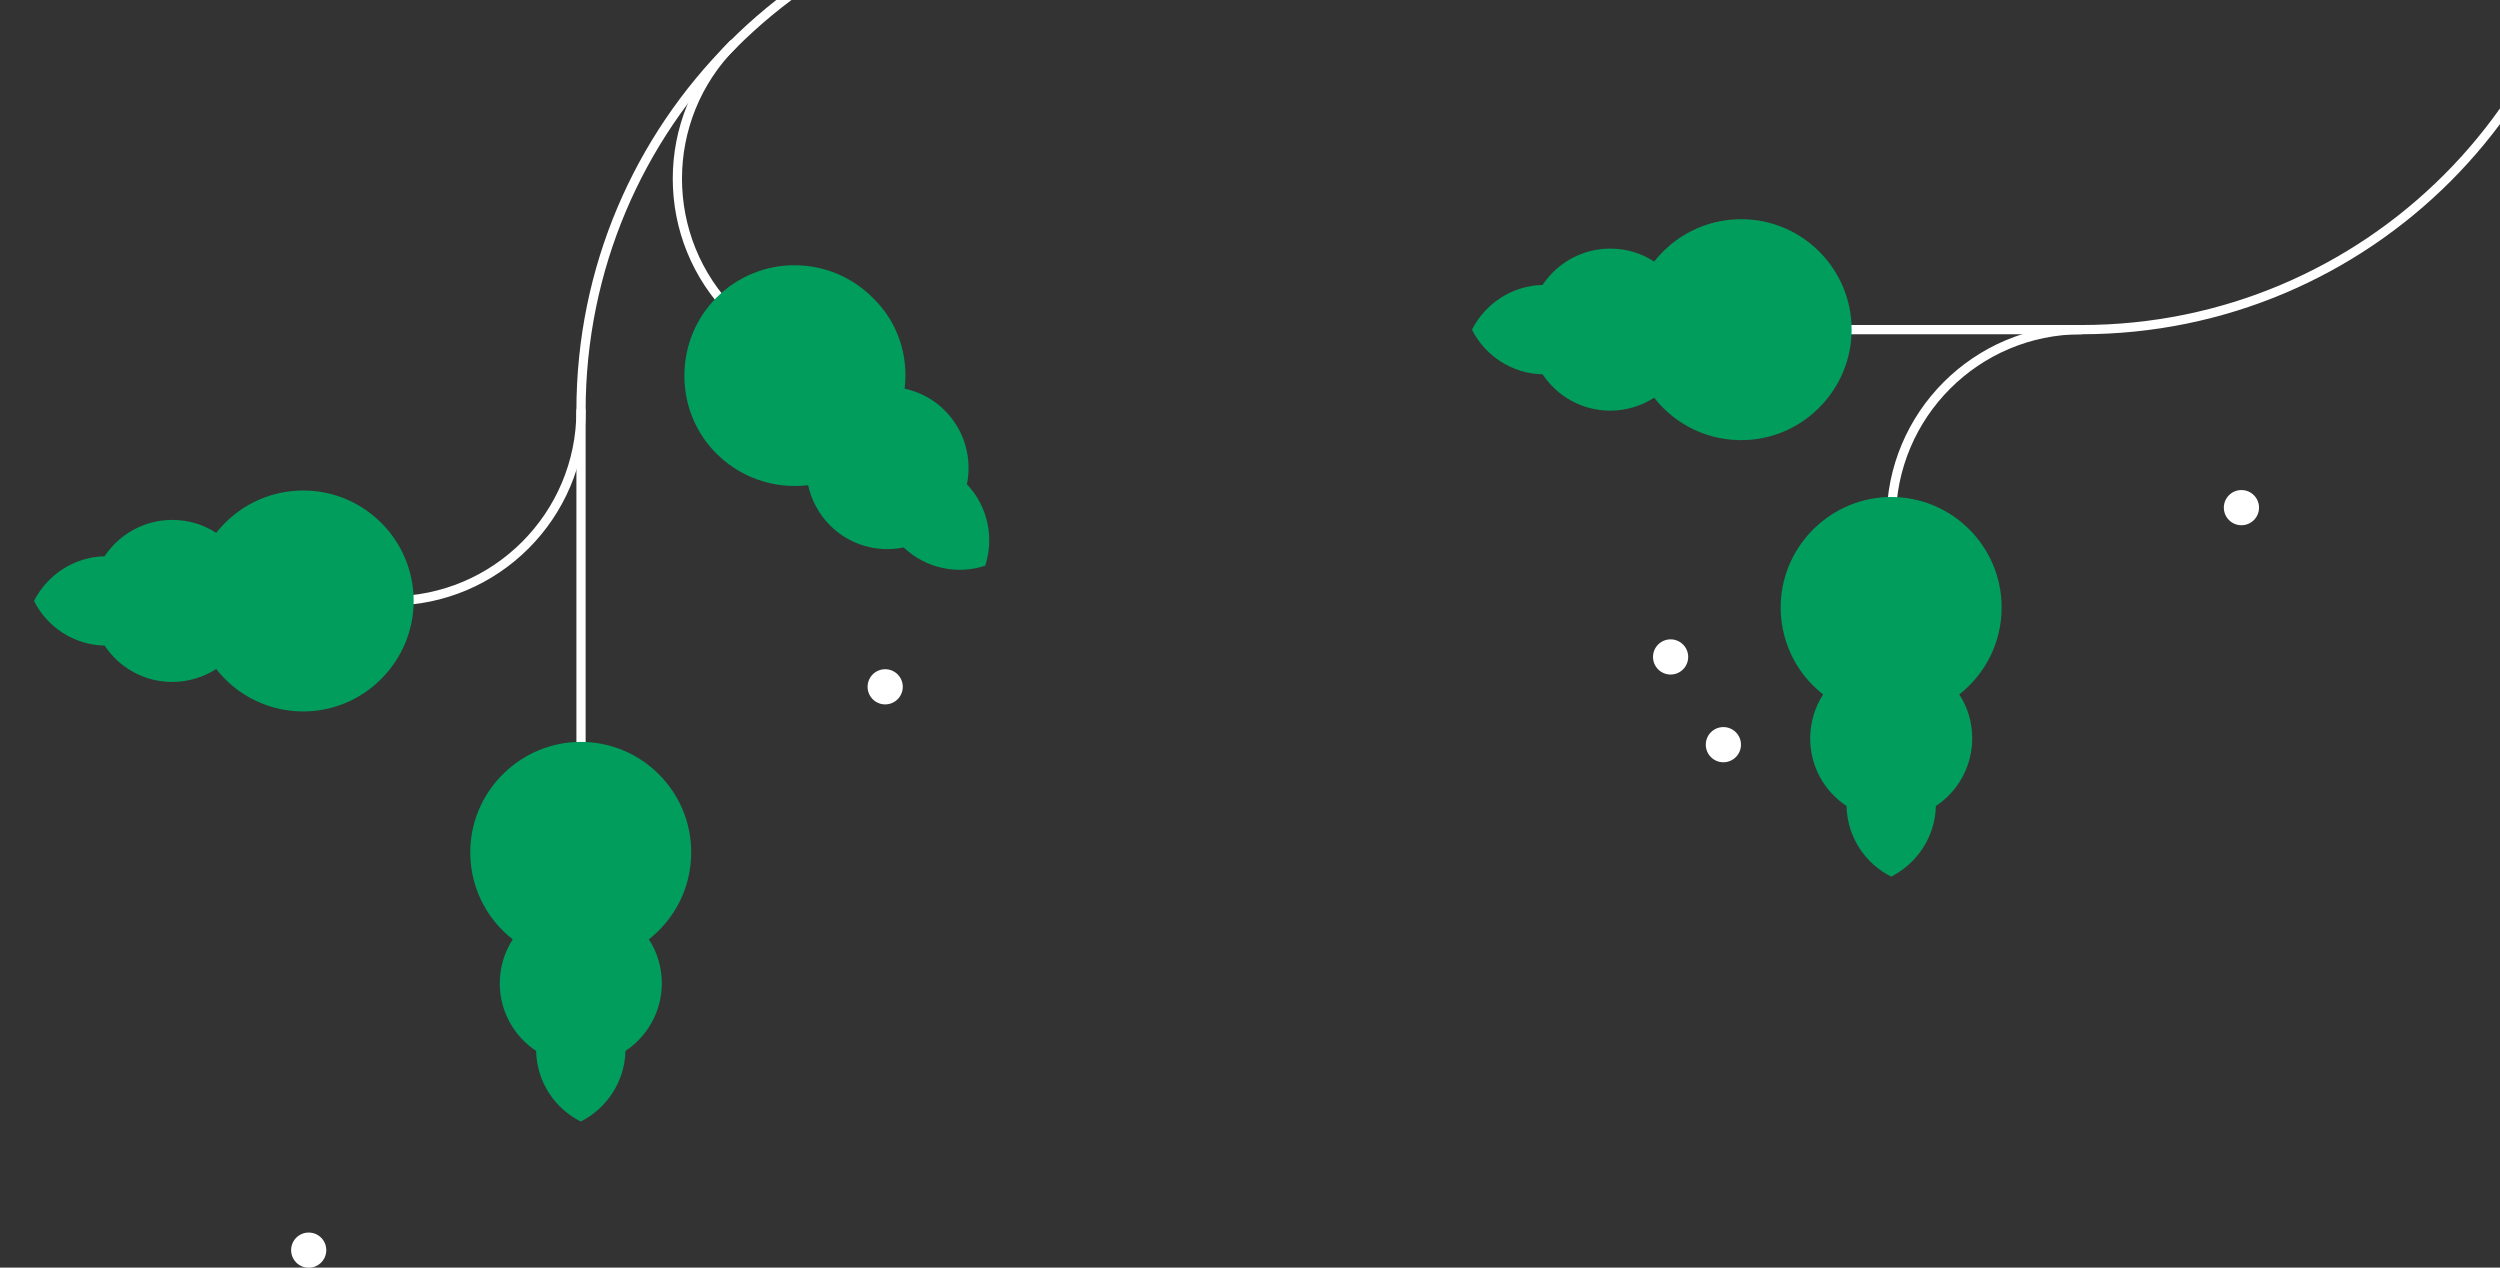 <?xml version="1.0" encoding="utf-8"?>
<!-- Generator: Adobe Illustrator 26.3.1, SVG Export Plug-In . SVG Version: 6.00 Build 0)  -->
<svg version="1.1" id="Layer_1" xmlns="http://www.w3.org/2000/svg" xmlns:xlink="http://www.w3.org/1999/xlink" x="0px" y="0px"
	 viewBox="0 0 1080 547.6" style="enable-background:new 0 0 1080 547.6;" xml:space="preserve">
<rect x="0" y="0" width="1080" height="547.6" fill="#333333" stroke="none"/>
<style type="text/css">
	.st0{clip-path:url(#SVGID_00000139274865625175513520000017384366368028866961_);}
	.st1{fill:#FFFFFF;}
	.st2{fill:none;stroke:#FFFFFF;stroke-width:3.986;stroke-linecap:round;stroke-miterlimit:10;}
	.st3{fill:#009D5D;}
</style>
<g>
	<g>
		<g>
			<defs>
				<rect id="SVGID_1_" y="0" width="1080" height="547.6"/>
			</defs>
			<clipPath id="SVGID_00000083777069553423468310000013267754199109507472_">
				<use xlink:href="#SVGID_1_"  style="overflow:visible;"/>
			</clipPath>
			<g style="clip-path:url(#SVGID_00000083777069553423468310000013267754199109507472_);">
				<g>
					<circle class="st1" cx="382.4" cy="296.7" r="7.6"/>
					<circle class="st1" cx="721.7" cy="283.8" r="7.6"/>
					
						<ellipse transform="matrix(3.327788e-02 -0.999 0.999 3.327788e-02 -410.547 655.556)" class="st1" cx="133.6" cy="540" rx="7.6" ry="7.6"/>
					<circle class="st1" cx="744.5" cy="321.7" r="7.6"/>
					<circle class="st1" cx="968.3" cy="219.3" r="7.6"/>
					<g>
						<path class="st2" d="M1122.6-81c0,123.4-100,223.4-223.4,223.4H726.4"/>
						<path class="st3" d="M714.6,113c-5.5-3.6-12-5.6-19-5.6c-12.2,0-23,6.3-29.2,15.7c-13.3,0.3-24.8,8.1-30.5,19.3
							c5.6,11.2,17.1,19,30.5,19.3c6.3,9.5,17,15.7,29.2,15.7c7,0,13.6-2.1,19-5.6c9.1,11.7,23.6,19,39.7,18.3
							c25.3-1.1,45.5-22.2,45.6-47.5c0.1-26.4-21.3-47.9-47.7-47.9C736.9,94.7,723.3,101.9,714.6,113z"/>
						<path class="st2" d="M899.2,142.4c-45.4,0-82.2,36.8-82.2,82.2v63.5"/>
						<path class="st3" d="M846.4,300c3.6,5.5,5.6,12,5.6,19c0,12.2-6.3,23-15.7,29.2c-0.3,13.3-8.1,24.8-19.3,30.5
							c-11.2-5.6-19-17.1-19.3-30.5c-9.5-6.3-15.7-17-15.7-29.2c0-7,2.1-13.6,5.6-19c-11.7-9.1-19-23.6-18.3-39.7
							c1.1-25.3,22.2-45.5,47.5-45.6c26.4-0.1,47.9,21.3,47.9,47.7C864.7,277.7,857.6,291.2,846.4,300z"/>
					</g>
					<g>
						<path class="st2" d="M474.4-46C351-46,251,54.1,251,177.4v216.5"/>
						<path class="st2" d="M251,177.4c0,45.4-36.8,82.2-82.2,82.2h-63.5"/>
						<path class="st3" d="M280.3,405.8c3.6,5.5,5.6,12,5.6,19c0,12.2-6.3,23-15.7,29.2c-0.3,13.3-8.1,24.8-19.3,30.5
							c-11.2-5.6-19-17.1-19.3-30.5c-9.5-6.3-15.7-17-15.7-29.2c0-7,2.1-13.6,5.6-19c-11.7-9.1-19-23.6-18.3-39.7
							c1.1-25.3,22.2-45.5,47.5-45.6c26.4-0.1,47.9,21.3,47.9,47.7C298.6,383.5,291.5,397,280.3,405.8z"/>
						<path class="st3" d="M93.4,230.2c-5.5-3.6-12-5.6-19-5.6c-12.2,0-23,6.3-29.2,15.7c-13.3,0.3-24.8,8.1-30.5,19.3
							c5.6,11.2,17.1,19,30.5,19.3c6.3,9.5,17,15.7,29.2,15.7c7,0,13.6-2.1,19-5.6c9.1,11.7,23.6,19,39.7,18.3
							c25.3-1.1,45.5-22.2,45.6-47.5c0.1-26.4-21.3-47.9-47.7-47.9C115.7,211.9,102.1,219.1,93.4,230.2z"/>
						<path class="st2" d="M316.7,19.1c-32.1,32.1-32.1,84.1,0,116.2l44.9,44.9"/>
						<path class="st3" d="M390.8,167.9c6.4,1.4,12.5,4.5,17.4,9.5c8.6,8.6,11.8,20.7,9.5,31.8c9.2,9.7,11.8,23.3,7.9,35.2
							c-11.9,3.9-25.5,1.3-35.2-7.9c-11.1,2.3-23.2-0.9-31.8-9.5c-5-5-8.1-11.1-9.5-17.4c-14.7,1.8-30.1-3.3-41-15.1
							c-17.1-18.6-16.5-47.9,1.3-65.8c18.6-18.8,48.9-18.8,67.6-0.1C388,139.2,392.5,153.8,390.8,167.9z"/>
					</g>
				</g>
			</g>
		</g>
	</g>
</g>
</svg>

